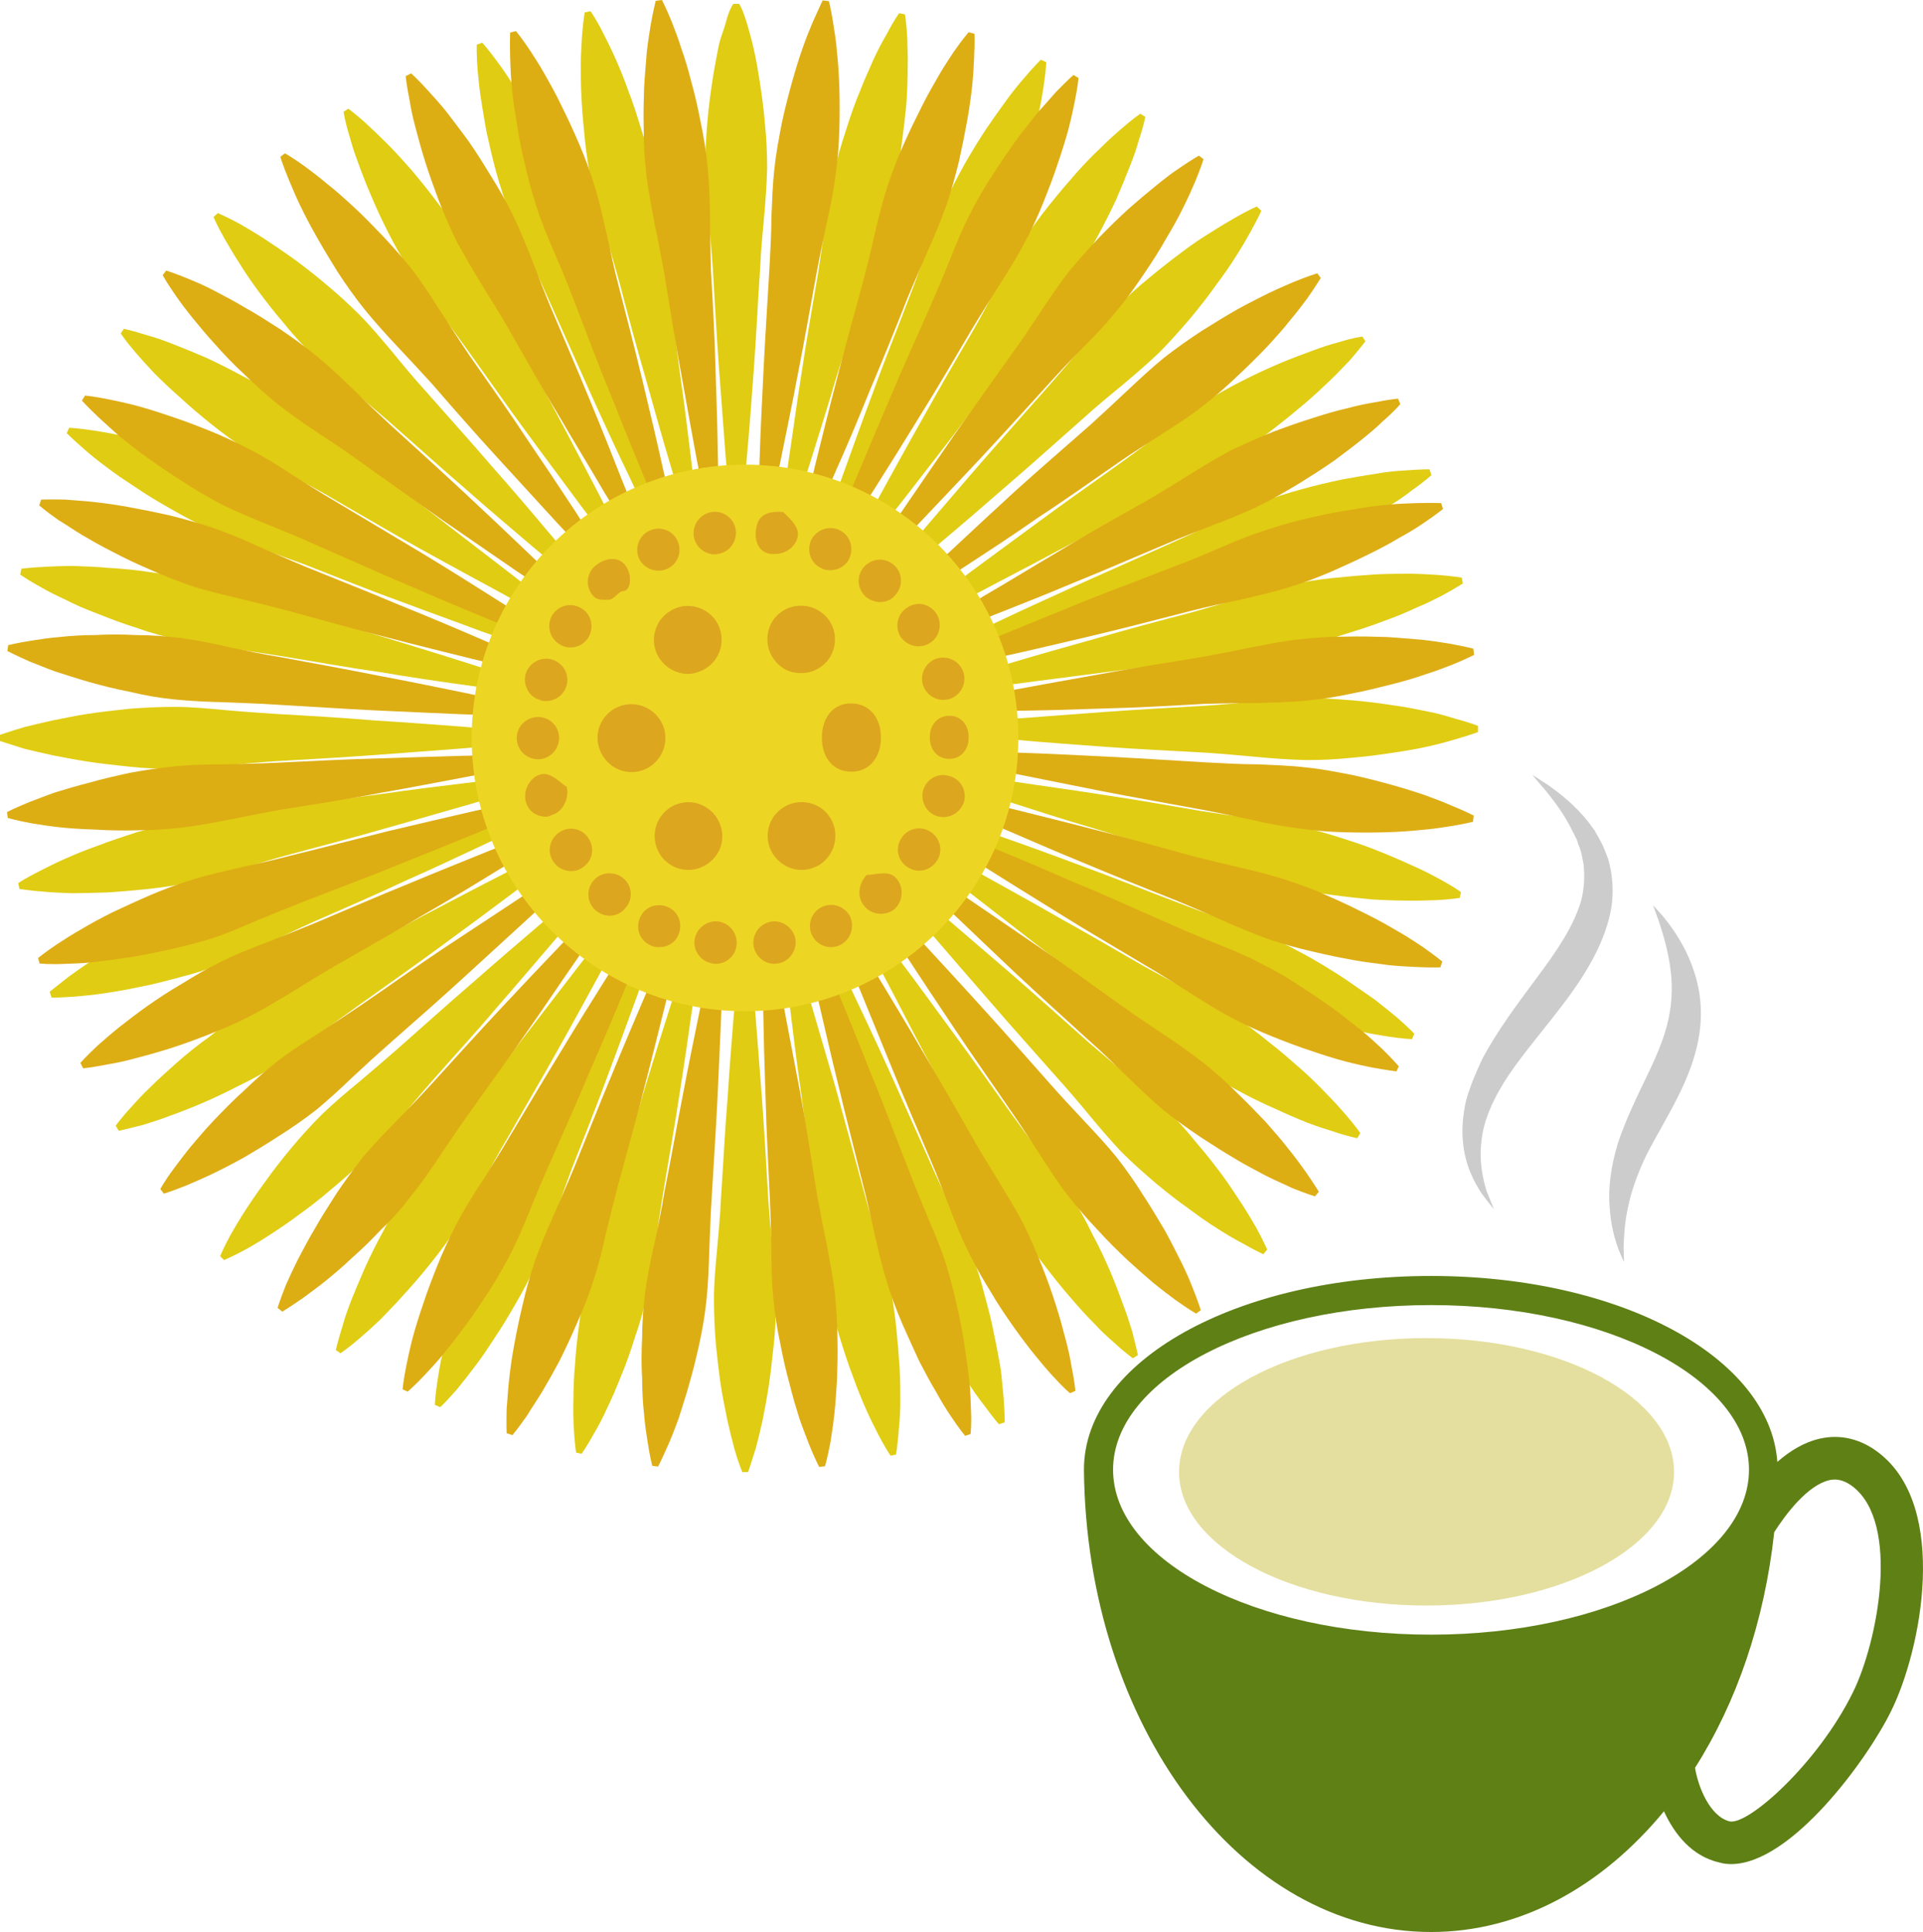 <?xml version="1.0" encoding="UTF-8" standalone="no"?>
<svg
   xmlns:dc="http://purl.org/dc/elements/1.1/"
   xmlns:cc="http://creativecommons.org/ns#"
   xmlns:rdf="http://www.w3.org/1999/02/22-rdf-syntax-ns#"
   xmlns:svg="http://www.w3.org/2000/svg"
   xmlns="http://www.w3.org/2000/svg"
   id="svg155"
   viewBox="0 0 4953.219 4977"
   style="clip-rule:evenodd;fill-rule:evenodd;image-rendering:optimizeQuality;shape-rendering:geometricPrecision;text-rendering:geometricPrecision"
   version="1.1"
   height="49.77mm"
   width="49.532mm"
   xml:space="preserve">
 <defs
   id="defs4">
  <style
   id="style2"
   type="text/css">
   <![CDATA[
    .fil0 {fill:#E4DF9E;fill-rule:nonzero}
    .fil1 {fill:#5E8015;fill-rule:nonzero}
    .fil2 {fill:#CCCCCC;fill-rule:nonzero}
    .fil6 {fill:#DDA61F;fill-rule:nonzero}
    .fil4 {fill:#DDAD14;fill-rule:nonzero}
    .fil3 {fill:#E0CC12;fill-rule:nonzero}
    .fil5 {fill:#EDD524;fill-rule:nonzero}
   ]]>
  </style>
 </defs>
 <g
   transform="translate(-7942,-12097)"
   id="Vrstva_x0020_1">
  <g
   id="_239337224">
   <g
   id="g11">
    <path
   style="fill:#e4df9e;fill-rule:nonzero"
   id="path7"
   d="m 12254,15889 c 0,190 -286,344 -638,344 -352,0 -637,-154 -637,-344 0,-191 285,-345 637,-345 352,0 638,154 638,345 z"
   class="fil0" />
    <path
   style="fill:#5e8015;fill-rule:nonzero"
   id="path9"
   d="m 12715,16456 c -89,182 -270,344 -318,333 -51,-13 -81,-89 -89,-138 107,-168 179,-377 204,-607 30,-47 86,-121 142,-134 13,-3 34,-4 61,17 122,95 64,399 0,529 z m -1087,-148 c -453,0 -819,-190 -819,-425 0,-234 366,-424 819,-424 452,0 819,190 819,424 0,235 -367,425 -819,425 z m 1154,-468 c -46,-36 -99,-49 -152,-37 -41,9 -78,32 -110,60 -19,-270 -404,-479 -892,-479 -501,0 -894,219 -894,499 6,659 404,1191 894,1191 231,0 441,-118 600,-311 27,59 72,116 143,132 10,3 20,4 30,4 155,0 352,-271 412,-394 78,-157 150,-525 -31,-665 z"
   class="fil1" />
   </g>
   <path
   style="fill:#cccccc;fill-rule:nonzero"
   id="path13"
   d="m 12200,14429 c 0,0 4,12 13,36 8,24 19,57 27,99 8,41 12,90 3,140 -8,52 -30,105 -58,163 -28,58 -57,118 -76,176 -18,59 -25,117 -21,163 3,47 13,82 22,107 9,23 15,35 15,35 0,0 0,-13 -1,-38 1,-25 2,-60 11,-101 8,-41 24,-87 48,-137 25,-49 58,-102 88,-164 30,-62 52,-131 52,-197 1,-65 -18,-121 -38,-162 -21,-43 -44,-72 -59,-91 -17,-19 -26,-29 -26,-29 z"
   class="fil2" />
   <path
   style="fill:#cccccc;fill-rule:nonzero"
   id="path15"
   d="m 11889,14093 c 0,0 11,14 33,39 20,25 49,61 73,111 3,6 6,12 9,18 2,7 4,14 7,20 5,14 7,28 10,43 3,30 2,60 -6,92 -18,64 -62,130 -114,199 -51,69 -103,138 -141,210 -17,36 -32,72 -42,108 -8,37 -11,72 -8,103 5,63 30,107 48,135 20,27 32,41 32,41 0,0 -7,-17 -19,-47 -9,-30 -20,-76 -13,-129 5,-53 31,-111 71,-171 41,-60 95,-122 149,-194 53,-72 101,-152 115,-239 6,-43 2,-86 -9,-123 -7,-18 -13,-35 -22,-50 -4,-8 -9,-15 -12,-22 -5,-6 -10,-13 -14,-19 -38,-49 -78,-78 -104,-97 -28,-18 -43,-28 -43,-28 z"
   class="fil2" />
  </g>
 </g>
 <g
   transform="translate(-7942,-12097)"
   id="Vrstva_x0020_1_0">
  <path
   style="fill:#e0cc12;fill-rule:nonzero"
   id="path20"
   d="m 9831,13494 c 0,0 -8,-91 -20,-222 -5,-66 -11,-144 -17,-226 -6,-82 -11,-170 -16,-258 -3,-44 -7,-88 -11,-131 -4,-44 -8,-86 -8,-127 -1,-41 2,-81 5,-118 3,-38 8,-74 13,-107 5,-33 11,-63 16,-89 6,-27 13,-40 18,-59 10,-39 20,-50 20,-50 h 15 c 0,0 8,11 20,50 5,19 11,37 17,64 6,26 11,54 16,87 5,32 10,67 13,105 4,37 6,76 6,117 -1,41 -4,83 -8,127 -4,43 -8,86 -10,130 -6,88 -10,175 -16,257 -6,82 -12,162 -18,228 -10,131 -19,222 -19,222 z"
   class="fil3" />
  <path
   style="fill:#e0cc12;fill-rule:nonzero"
   id="path22"
   d="m 9867,14502 c 0,0 9,79 21,210 5,66 11,138 17,220 6,83 11,168 16,256 3,44 7,86 11,130 4,42 8,85 8,125 1,42 -1,81 -5,118 -4,38 -8,74 -13,107 -5,33 -11,63 -16,89 -6,27 -12,51 -17,70 -12,39 -20,62 -20,62 h -15 c 0,0 -10,-23 -21,-62 -5,-19 -11,-43 -17,-69 -5,-27 -12,-57 -17,-90 -5,-33 -9,-69 -13,-107 -3,-37 -5,-77 -5,-118 0,-41 4,-83 8,-127 4,-43 8,-86 10,-131 6,-87 10,-175 17,-257 5,-82 11,-150 16,-216 11,-131 20,-210 20,-210 z"
   class="fil3" />
  <path
   style="fill:#e0cc12;fill-rule:nonzero"
   id="path24"
   d="m 9353,14004 c 0,0 -88,9 -220,21 -66,5 -143,11 -225,17 -82,6 -170,11 -257,16 -45,3 -88,7 -131,11 -44,4 -86,8 -127,8 -41,1 -81,-1 -118,-5 -38,-4 -74,-8 -107,-13 -32,-5 -63,-11 -89,-16 -27,-6 -54,-12 -74,-17 -37,-12 -63,-20 -63,-20 v -16 c 0,0 26,-9 63,-20 20,-5 45,-11 72,-17 26,-5 58,-12 91,-17 33,-5 68,-9 106,-13 37,-3 77,-5 119,-5 41,0 83,4 126,8 43,4 87,7 131,10 88,5 175,10 257,17 82,5 160,11 226,16 132,11 220,20 220,20 z"
   class="fil3" />
  <path
   style="fill:#e0cc12;fill-rule:nonzero"
   id="path26"
   d="m 10337,13968 c 0,0 93,-9 224,-20 66,-5 146,-11 227,-17 82,-6 172,-11 259,-16 44,-3 89,-7 131,-11 44,-4 87,-8 128,-9 40,0 80,3 118,6 38,3 74,8 107,13 32,4 63,11 89,16 27,5 49,12 69,18 38,10 60,19 60,19 v 16 c 0,0 -22,8 -60,19 -20,6 -42,12 -69,18 -26,6 -56,11 -89,16 -33,5 -69,10 -107,13 -37,4 -77,6 -118,6 -41,-1 -83,-4 -126,-8 -44,-4 -87,-8 -131,-11 -88,-5 -176,-9 -258,-15 -82,-6 -164,-12 -230,-18 -131,-10 -224,-19 -224,-19 z"
   class="fil3" />
  <path
   style="fill:#e0cc12;fill-rule:nonzero"
   id="path28"
   d="m 9484,13647 c 0,0 -68,-56 -169,-141 -50,-43 -109,-92 -171,-147 -62,-53 -127,-112 -193,-170 -33,-29 -67,-57 -100,-85 -34,-28 -66,-55 -96,-83 -28,-30 -56,-59 -79,-88 -25,-29 -47,-57 -67,-84 -20,-27 -37,-52 -51,-75 -15,-23 -27,-44 -37,-61 -20,-35 -29,-57 -29,-57 l 11,-10 c 0,0 22,9 57,28 17,10 38,22 61,37 23,15 48,32 75,51 27,20 56,42 84,66 29,24 59,51 88,80 29,29 56,62 84,95 27,33 55,67 85,100 58,66 117,131 170,193 55,62 105,121 147,171 86,100 141,169 141,169 z"
   class="fil3" />
  <path
   style="fill:#e0cc12;fill-rule:nonzero"
   id="path30"
   d="m 10214,14326 c 0,0 69,55 170,140 50,43 108,93 171,147 62,54 127,112 193,171 33,28 67,57 100,85 34,27 66,55 95,83 30,29 56,58 80,88 25,29 47,57 67,84 19,26 36,52 51,75 15,23 27,44 37,61 19,35 28,56 28,56 l -10,12 c 0,0 -22,-10 -57,-30 -17,-9 -38,-21 -61,-36 -23,-14 -48,-32 -75,-52 -27,-19 -55,-41 -84,-65 -29,-25 -59,-51 -88,-80 -28,-30 -56,-62 -83,-95 -28,-34 -57,-68 -86,-100 -58,-66 -117,-131 -170,-193 -55,-63 -105,-121 -148,-171 -85,-101 -140,-169 -140,-169 z"
   class="fil3" />
  <path
   style="fill:#e0cc12;fill-rule:nonzero"
   id="path32"
   d="m 9510,14351 c 0,0 -56,69 -141,170 -43,50 -92,108 -147,171 -52,62 -112,127 -170,193 -29,33 -57,67 -85,100 -28,34 -55,66 -83,95 -29,30 -59,56 -88,80 -29,25 -57,47 -84,66 -26,20 -52,37 -75,52 -23,15 -43,27 -61,37 -35,19 -57,28 -57,28 l -10,-10 c 0,0 9,-22 28,-57 10,-17 22,-38 37,-61 15,-23 32,-48 52,-75 19,-27 41,-55 65,-84 24,-29 51,-59 80,-88 29,-28 62,-56 96,-84 32,-27 66,-56 99,-85 66,-58 131,-117 194,-171 61,-54 120,-104 170,-147 100,-85 169,-140 169,-140 z"
   class="fil3" />
  <path
   style="fill:#e0cc12;fill-rule:nonzero"
   id="path34"
   d="m 10189,13621 c 0,0 55,-68 140,-169 43,-50 93,-109 147,-171 54,-62 112,-127 171,-194 28,-32 57,-66 85,-99 27,-34 55,-67 83,-96 29,-29 58,-56 88,-80 29,-24 57,-46 84,-66 26,-20 52,-37 75,-51 23,-15 44,-27 61,-37 35,-20 56,-29 56,-29 l 12,11 c 0,0 -10,22 -29,56 -10,18 -22,39 -37,62 -14,23 -32,48 -52,75 -19,27 -41,55 -65,84 -25,29 -51,59 -80,88 -30,29 -62,56 -95,84 -33,27 -67,55 -100,85 -66,58 -131,117 -193,170 -63,55 -121,105 -171,147 -100,86 -169,141 -169,141 z"
   class="fil3" />
  <path
   style="fill:#e0cc12;fill-rule:nonzero"
   id="path36"
   d="m 9659,13525 c 0,0 -39,-78 -95,-198 -29,-60 -61,-129 -95,-204 -34,-75 -69,-155 -105,-235 -18,-41 -36,-80 -55,-120 -19,-38 -37,-77 -52,-115 -15,-39 -27,-77 -37,-113 -10,-37 -18,-72 -25,-104 -6,-33 -11,-63 -15,-90 -4,-27 -6,-51 -8,-71 -3,-39 -2,-63 -2,-63 l 14,-5 c 0,0 16,17 39,49 12,16 26,36 40,59 15,23 31,49 47,78 17,30 33,61 50,95 16,34 32,70 46,109 14,39 25,80 37,121 11,43 22,85 35,127 26,84 52,167 75,246 24,80 45,153 63,217 35,127 57,212 57,212 z"
   class="fil3" />
  <path
   style="fill:#e0cc12;fill-rule:nonzero"
   id="path38"
   d="m 10040,14447 c 0,0 39,79 95,199 28,59 61,129 95,204 34,75 69,155 105,235 17,40 37,80 55,119 19,39 37,78 52,116 15,38 27,76 36,113 10,36 19,71 25,104 7,32 12,62 17,89 3,27 5,52 7,71 3,40 3,64 3,64 l -15,5 c 0,0 -15,-17 -39,-50 -12,-15 -26,-35 -41,-58 -14,-23 -31,-50 -46,-78 -17,-29 -33,-62 -50,-95 -16,-34 -32,-71 -46,-110 -14,-38 -26,-79 -36,-121 -12,-41 -24,-84 -37,-126 -25,-84 -51,-168 -74,-247 -24,-79 -45,-153 -62,-216 -36,-127 -58,-212 -58,-212 z"
   class="fil3" />
  <path
   style="fill:#e0cc12;fill-rule:nonzero"
   id="path40"
   d="m 9388,14177 c 0,0 -78,39 -198,95 -60,28 -129,61 -204,94 -74,35 -155,70 -235,105 -41,18 -80,38 -120,56 -38,19 -77,37 -115,52 -38,15 -77,27 -113,36 -37,10 -72,19 -104,25 -33,7 -63,12 -90,16 -26,4 -51,6 -71,8 -39,3 -63,3 -63,3 l -5,-15 c 0,0 18,-15 49,-39 17,-12 36,-26 59,-41 23,-14 49,-31 78,-46 30,-17 61,-33 95,-50 34,-16 70,-32 109,-46 39,-14 80,-26 121,-36 43,-12 85,-24 127,-37 84,-26 167,-51 246,-74 80,-24 153,-45 217,-62 127,-36 212,-58 212,-58 z"
   class="fil3" />
  <path
   style="fill:#e0cc12;fill-rule:nonzero"
   id="path42"
   d="m 10310,13796 c 0,0 79,-39 199,-96 59,-28 129,-60 204,-94 75,-34 155,-69 235,-105 40,-18 80,-36 119,-56 39,-18 78,-36 116,-51 38,-15 76,-27 113,-37 36,-10 71,-18 104,-25 32,-6 63,-11 89,-15 27,-5 52,-7 72,-8 39,-3 63,-3 63,-3 l 5,15 c 0,0 -17,16 -50,39 -15,12 -35,26 -58,40 -23,15 -50,31 -78,47 -29,17 -61,33 -95,50 -34,16 -71,32 -110,46 -38,14 -79,25 -121,37 -41,11 -84,22 -126,35 -84,26 -168,52 -247,75 -79,23 -153,45 -216,63 -127,35 -212,57 -212,57 z"
   class="fil3" />
  <path
   style="fill:#e0cc12;fill-rule:nonzero"
   id="path44"
   d="m 9389,13795 c 0,0 -84,-28 -208,-72 -61,-23 -134,-49 -211,-78 -78,-28 -159,-61 -241,-93 -41,-15 -83,-30 -123,-45 -41,-13 -81,-28 -119,-45 -37,-16 -72,-35 -105,-54 -33,-19 -64,-37 -91,-56 -28,-18 -53,-35 -75,-52 -22,-16 -40,-31 -55,-44 -30,-26 -47,-43 -47,-43 l 6,-14 c 0,0 24,1 63,7 20,3 44,7 70,13 27,5 57,13 89,22 31,9 66,20 102,33 35,12 72,26 110,44 37,17 74,38 111,59 38,22 77,44 115,65 77,40 155,81 227,121 73,39 140,77 198,109 114,65 190,109 190,109 z"
   class="fil3" />
  <path
   style="fill:#e0cc12;fill-rule:nonzero"
   id="path46"
   d="m 10310,14178 c 0,0 84,28 207,73 63,22 135,48 212,77 77,28 159,61 241,92 41,16 82,31 123,45 41,14 81,29 118,45 38,17 73,36 106,54 33,19 64,38 91,56 28,19 53,37 75,52 22,17 40,32 56,45 30,26 46,43 46,43 l -6,14 c 0,0 -24,-1 -63,-7 -20,-3 -44,-7 -70,-13 -27,-6 -57,-13 -89,-22 -32,-9 -66,-20 -101,-33 -36,-12 -73,-27 -110,-44 -38,-18 -75,-38 -113,-60 -37,-21 -75,-43 -114,-64 -77,-41 -155,-82 -227,-122 -72,-38 -140,-76 -197,-108 -116,-65 -191,-110 -191,-110 z"
   class="fil3" />
  <path
   style="fill:#e0cc12;fill-rule:nonzero"
   id="path48"
   d="m 9658,14447 c 0,0 -28,84 -72,207 -23,63 -49,135 -78,212 -28,77 -61,159 -93,241 -15,41 -30,82 -44,123 -14,41 -29,81 -46,118 -16,38 -35,73 -54,106 -19,33 -37,63 -56,91 -18,28 -35,53 -52,75 -16,21 -31,40 -44,56 -26,30 -43,46 -43,46 l -14,-6 c 0,0 1,-24 7,-63 3,-20 7,-44 13,-70 5,-27 13,-57 22,-89 9,-32 20,-66 33,-101 12,-36 26,-73 44,-110 17,-38 38,-75 60,-113 21,-37 43,-75 64,-114 41,-78 81,-155 121,-227 39,-72 77,-140 109,-197 65,-116 109,-191 109,-191 z"
   class="fil3" />
  <path
   style="fill:#e0cc12;fill-rule:nonzero"
   id="path50"
   d="m 10041,13526 c 0,0 28,-84 73,-208 22,-61 48,-134 77,-211 28,-78 61,-159 92,-241 16,-41 31,-83 45,-123 14,-41 29,-81 46,-119 16,-37 35,-72 53,-105 19,-33 38,-64 56,-91 19,-28 37,-53 53,-75 16,-22 31,-40 44,-55 26,-31 43,-47 43,-47 l 14,6 c 0,0 -1,24 -7,63 -3,20 -7,44 -13,70 -6,27 -13,57 -22,88 -9,32 -20,67 -33,103 -12,35 -27,72 -44,110 -17,37 -38,74 -60,111 -21,38 -43,76 -64,115 -41,77 -81,155 -121,227 -39,73 -77,140 -109,197 -65,115 -110,191 -110,191 z"
   class="fil3" />
  <path
   style="fill:#e0cc12;fill-rule:nonzero"
   id="path52"
   d="m 9732,13502 c 0,0 -27,-84 -64,-210 -19,-64 -40,-138 -62,-217 -23,-79 -46,-164 -68,-249 -12,-43 -24,-85 -37,-125 -13,-42 -25,-83 -33,-123 -9,-40 -15,-80 -19,-117 -4,-38 -7,-73 -9,-107 -2,-33 -2,-64 -2,-91 0,-27 2,-51 3,-71 3,-40 7,-63 7,-63 l 15,-3 c 0,0 14,19 32,55 9,18 20,39 31,64 11,25 23,53 34,85 12,30 23,65 34,101 12,36 22,74 29,114 8,41 13,83 18,126 5,43 10,87 17,130 12,88 25,174 35,255 12,83 21,158 29,224 16,131 24,219 24,219 z"
   class="fil3" />
  <path
   style="fill:#e0cc12;fill-rule:nonzero"
   id="path54"
   d="m 9967,14471 c 0,0 27,84 64,211 18,62 40,137 63,216 22,79 45,164 68,249 11,42 23,84 36,126 13,41 24,82 34,122 8,40 14,79 18,117 4,38 7,74 9,106 2,33 2,64 2,92 0,27 -2,51 -4,71 -3,40 -7,63 -7,63 l -14,3 c 0,0 -14,-20 -32,-55 -9,-18 -20,-39 -31,-64 -11,-25 -23,-54 -34,-85 -12,-31 -23,-65 -34,-101 -11,-36 -21,-74 -29,-115 -8,-40 -14,-82 -18,-126 -5,-43 -10,-86 -17,-130 -12,-86 -25,-174 -35,-255 -12,-82 -21,-158 -29,-223 -16,-132 -25,-219 -25,-219 z"
   class="fil3" />
  <path
   style="fill:#e0cc12;fill-rule:nonzero"
   id="path56"
   d="m 9365,14104 c 0,0 -84,27 -210,64 -64,18 -138,40 -217,62 -79,23 -164,45 -249,68 -42,11 -84,24 -125,37 -42,12 -83,24 -123,33 -40,9 -80,15 -117,19 -38,4 -73,7 -106,9 -34,1 -65,2 -92,2 -27,-1 -51,-2 -71,-4 -40,-3 -63,-7 -63,-7 l -3,-15 c 0,0 19,-13 55,-31 18,-9 39,-20 64,-31 25,-11 53,-23 85,-34 30,-12 65,-23 101,-35 36,-10 74,-20 114,-28 41,-9 83,-14 126,-18 44,-5 87,-10 130,-17 88,-12 174,-25 256,-35 82,-12 158,-21 223,-29 131,-16 219,-25 219,-25 z"
   class="fil3" />
  <path
   style="fill:#e0cc12;fill-rule:nonzero"
   id="path58"
   d="m 10334,13868 c 0,0 84,-26 211,-63 63,-19 137,-40 216,-62 79,-23 164,-46 249,-68 42,-12 84,-24 126,-37 41,-13 82,-25 122,-33 40,-9 79,-15 117,-19 38,-4 74,-7 106,-9 34,-2 64,-2 92,-2 27,0 51,2 71,3 40,3 63,7 63,7 l 3,15 c 0,0 -20,13 -55,32 -18,9 -39,20 -64,30 -25,12 -54,24 -85,35 -31,12 -65,23 -101,34 -36,12 -74,22 -115,29 -40,8 -82,13 -126,18 -43,5 -86,10 -130,16 -86,13 -174,26 -255,36 -82,11 -158,20 -223,29 -131,16 -219,24 -219,24 z"
   class="fil3" />
  <path
   style="fill:#e0cc12;fill-rule:nonzero"
   id="path60"
   d="m 9423,13727 c 0,0 -78,-40 -193,-104 -58,-31 -125,-68 -198,-108 -72,-40 -148,-85 -223,-128 -38,-23 -77,-43 -115,-64 -38,-20 -76,-41 -110,-63 -35,-22 -67,-46 -96,-69 -30,-24 -57,-47 -82,-70 -25,-22 -47,-43 -66,-62 -19,-20 -35,-38 -48,-53 -26,-30 -39,-50 -39,-50 l 8,-12 c 0,0 23,5 61,17 19,5 42,13 67,23 26,10 55,22 85,35 30,14 62,30 95,48 34,17 68,37 102,60 34,24 68,50 101,77 34,27 69,54 104,80 70,53 141,105 206,156 65,50 126,97 178,137 104,81 172,137 172,137 z"
   class="fil3" />
  <path
   style="fill:#e0cc12;fill-rule:nonzero"
   id="path62"
   d="m 10275,14246 c 0,0 79,40 195,103 57,32 125,69 196,110 72,40 148,84 224,128 38,21 77,42 116,62 37,21 75,41 110,63 34,22 66,46 95,70 30,23 57,47 82,69 25,22 47,44 66,64 19,19 35,37 48,52 26,30 39,49 39,49 l -8,13 c 0,0 -23,-4 -61,-17 -19,-6 -42,-13 -68,-23 -25,-10 -53,-22 -83,-36 -30,-13 -63,-29 -96,-47 -34,-18 -68,-38 -102,-61 -34,-23 -68,-49 -101,-76 -34,-27 -69,-55 -104,-80 -70,-53 -141,-105 -206,-155 -65,-50 -126,-98 -178,-138 -104,-82 -172,-138 -172,-138 z"
   class="fil3" />
  <path
   style="fill:#e0cc12;fill-rule:nonzero"
   id="path64"
   d="m 9590,14412 c 0,0 -40,79 -104,195 -31,57 -68,125 -108,196 -40,72 -85,148 -128,224 -23,38 -43,77 -64,115 -20,38 -41,76 -63,111 -22,34 -46,66 -69,95 -24,30 -47,57 -70,82 -22,25 -43,46 -62,66 -20,19 -38,35 -53,48 -30,26 -50,39 -50,39 l -12,-8 c 0,0 5,-23 17,-61 5,-19 13,-42 23,-68 10,-25 22,-53 35,-83 14,-31 30,-63 48,-96 17,-34 38,-68 61,-102 23,-34 49,-68 76,-101 27,-34 54,-69 80,-104 53,-70 105,-141 156,-206 50,-65 97,-126 137,-178 82,-104 138,-172 138,-172 z"
   class="fil3" />
  <path
   style="fill:#e0cc12;fill-rule:nonzero"
   id="path66"
   d="m 10109,13560 c 0,0 40,-78 103,-193 32,-58 69,-126 110,-198 40,-72 84,-148 128,-223 22,-38 42,-77 62,-115 21,-39 41,-76 63,-110 23,-35 47,-67 70,-96 24,-30 47,-57 69,-82 22,-25 44,-47 64,-66 19,-19 37,-35 52,-48 30,-26 49,-39 49,-39 l 13,8 c 0,0 -4,23 -17,61 -5,19 -13,42 -23,67 -10,26 -22,55 -35,85 -14,30 -30,62 -48,95 -18,33 -38,67 -61,102 -23,34 -49,68 -76,101 -27,34 -55,69 -80,104 -53,70 -105,141 -155,206 -50,65 -98,126 -138,178 -82,103 -138,172 -138,172 z"
   class="fil3" />
  <path
   style="fill:#e0cc12;fill-rule:nonzero"
   id="path68"
   d="m 9571,13573 c 0,0 -55,-69 -134,-175 -39,-53 -85,-114 -134,-181 -49,-66 -99,-138 -150,-209 -26,-36 -52,-72 -78,-106 -27,-34 -52,-69 -74,-103 -22,-34 -42,-69 -59,-103 -17,-33 -32,-66 -45,-97 -13,-30 -24,-59 -33,-84 -10,-26 -17,-50 -22,-68 -12,-39 -15,-62 -15,-62 l 12,-8 c 0,0 20,14 49,41 14,13 32,30 51,49 20,20 40,42 62,67 21,25 44,53 67,84 23,29 46,62 67,97 22,35 42,73 61,111 19,39 39,78 61,117 41,77 84,153 122,226 39,73 74,141 105,200 60,117 99,196 99,196 z"
   class="fil3" />
  <path
   style="fill:#e0cc12;fill-rule:nonzero"
   id="path70"
   d="m 10129,14399 c 0,0 54,70 133,175 40,53 85,115 134,182 49,66 99,138 150,209 26,36 52,71 78,105 26,35 52,69 74,103 22,35 42,70 58,104 18,33 33,66 46,96 13,31 24,60 33,85 10,26 17,49 23,68 10,38 15,62 15,62 l -13,8 c 0,0 -20,-14 -49,-41 -15,-13 -33,-29 -51,-49 -20,-20 -40,-42 -62,-68 -22,-25 -44,-53 -67,-83 -24,-30 -46,-62 -68,-97 -21,-35 -41,-73 -60,-112 -19,-39 -39,-77 -61,-116 -42,-77 -84,-153 -123,-227 -38,-72 -73,-141 -104,-199 -61,-118 -99,-196 -99,-196 z"
   class="fil3" />
  <path
   style="fill:#e0cc12;fill-rule:nonzero"
   id="path72"
   d="m 9436,14266 c 0,0 -69,54 -175,133 -53,40 -114,85 -181,134 -66,49 -138,99 -209,150 -36,26 -72,51 -106,78 -34,26 -68,52 -103,74 -34,22 -69,42 -103,58 -33,17 -66,33 -97,46 -30,13 -59,24 -84,33 -26,10 -49,17 -68,23 -39,10 -62,15 -62,15 l -8,-13 c 0,0 14,-20 41,-49 13,-15 30,-33 49,-51 20,-20 42,-40 67,-62 25,-22 53,-45 84,-67 30,-24 62,-46 97,-68 35,-21 73,-41 111,-60 39,-19 78,-40 117,-61 77,-42 153,-84 226,-123 73,-38 141,-74 200,-104 117,-61 196,-99 196,-99 z"
   class="fil3" />
  <path
   style="fill:#e0cc12;fill-rule:nonzero"
   id="path74"
   d="m 10263,13707 c 0,0 69,-54 174,-133 53,-39 115,-85 182,-134 66,-49 138,-99 209,-150 36,-26 71,-52 105,-78 35,-27 69,-52 104,-74 34,-22 69,-42 103,-59 33,-17 66,-32 96,-45 31,-13 60,-24 85,-33 26,-10 49,-17 68,-22 38,-12 62,-15 62,-15 l 8,12 c 0,0 -14,19 -40,49 -14,14 -30,32 -50,51 -20,19 -42,40 -68,62 -25,21 -53,44 -83,67 -30,23 -62,46 -97,67 -35,22 -73,42 -111,61 -40,19 -78,39 -117,60 -77,42 -153,85 -227,123 -72,39 -141,74 -199,105 -117,60 -196,99 -196,99 z"
   class="fil3" />
  <path
   style="fill:#e0cc12;fill-rule:nonzero"
   id="path76"
   d="m 9360,13892 c 0,0 -88,-11 -218,-30 -65,-9 -142,-20 -223,-34 -81,-11 -167,-27 -254,-41 -44,-7 -87,-14 -130,-19 -43,-6 -85,-12 -125,-21 -40,-9 -79,-19 -114,-32 -36,-11 -70,-24 -100,-36 -32,-12 -60,-24 -85,-37 -24,-11 -46,-22 -63,-32 -35,-19 -54,-33 -54,-33 l 3,-15 c 0,0 23,-3 63,-5 20,-1 44,-2 71,-2 28,1 59,2 92,5 33,2 68,5 106,11 37,5 77,11 117,21 40,10 80,23 121,36 41,14 83,27 125,39 85,25 169,50 247,74 79,24 153,47 216,67 125,40 208,69 208,69 z"
   class="fil3" />
  <path
   style="fill:#e0cc12;fill-rule:nonzero"
   id="path78"
   d="m 10339,14081 c 0,0 88,11 218,30 65,10 141,20 223,33 81,12 168,27 254,42 44,7 87,13 130,19 43,6 85,12 125,21 40,9 78,20 115,32 35,11 69,23 100,36 30,12 59,25 83,36 25,11 47,23 64,32 35,19 54,33 54,33 l -3,15 c 0,0 -23,4 -63,6 -20,0 -45,2 -72,1 -27,0 -58,-1 -91,-3 -33,-3 -69,-7 -106,-12 -37,-5 -76,-12 -117,-21 -40,-10 -80,-22 -121,-37 -41,-13 -83,-27 -125,-39 -84,-25 -169,-49 -247,-74 -79,-23 -153,-47 -215,-67 -126,-40 -209,-68 -209,-68 z"
   class="fil3" />
  <path
   style="fill:#e0cc12;fill-rule:nonzero"
   id="path80"
   d="m 9755,14476 c 0,0 -11,88 -30,218 -9,65 -20,141 -33,223 -12,81 -28,168 -42,254 -7,43 -14,87 -19,130 -6,43 -12,85 -21,125 -9,40 -19,78 -32,114 -11,36 -23,70 -36,101 -12,30 -24,59 -36,83 -11,25 -23,47 -33,64 -19,35 -33,54 -33,54 l -14,-3 c 0,0 -4,-23 -6,-63 -1,-20 -2,-45 -1,-72 0,-27 1,-58 4,-91 2,-33 6,-69 11,-106 5,-37 11,-77 21,-117 10,-40 23,-80 36,-121 14,-41 27,-83 39,-125 25,-84 50,-169 74,-247 24,-79 47,-153 67,-215 40,-126 69,-209 69,-209 z"
   class="fil3" />
  <path
   style="fill:#e0cc12;fill-rule:nonzero"
   id="path82"
   d="m 9944,13497 c 0,0 11,-88 30,-218 10,-65 20,-142 33,-223 12,-81 27,-167 42,-254 7,-44 13,-87 19,-130 6,-43 12,-85 21,-125 9,-40 20,-79 32,-114 11,-36 23,-70 36,-101 12,-31 25,-59 36,-84 11,-24 23,-46 33,-63 18,-35 32,-54 32,-54 l 15,3 c 0,0 4,23 6,63 0,20 2,44 1,71 0,28 -1,58 -3,92 -3,33 -7,68 -12,105 -5,38 -12,78 -21,118 -10,40 -22,80 -37,121 -13,41 -26,83 -39,125 -24,85 -49,169 -74,247 -23,79 -47,153 -66,215 -40,126 -69,209 -69,209 z"
   class="fil3" />
  <path
   style="fill:#ddad14;fill-rule:nonzero"
   id="path84"
   d="m 9779,13492 c 0,0 -18,-85 -43,-215 -12,-65 -26,-141 -40,-221 -15,-82 -29,-168 -43,-255 -8,-43 -16,-86 -25,-128 -8,-43 -16,-85 -21,-125 -5,-41 -7,-81 -7,-119 -1,-38 0,-74 1,-106 2,-34 5,-65 7,-92 3,-27 7,-51 10,-70 7,-39 13,-62 13,-62 l 16,-2 c 0,0 11,21 26,58 7,18 16,41 24,67 9,25 18,55 26,87 9,32 17,67 24,104 8,37 14,77 18,117 4,41 5,84 6,127 0,44 1,88 2,131 5,88 10,176 12,258 3,83 5,159 6,225 3,132 4,220 4,220 z"
   class="fil4" />
  <path
   style="fill:#ddad14;fill-rule:nonzero"
   id="path86"
   d="m 9919,14480 c 0,0 19,86 43,216 12,65 27,140 42,221 15,81 28,168 42,255 8,43 16,86 25,128 8,43 16,85 21,125 4,41 7,81 7,119 1,37 0,74 -1,107 -2,32 -4,63 -7,90 -3,28 -7,52 -10,71 -7,39 -14,62 -14,62 l -15,2 c 0,0 -11,-21 -26,-58 -7,-19 -16,-41 -25,-67 -8,-26 -17,-55 -25,-88 -9,-32 -17,-67 -24,-104 -8,-36 -14,-76 -18,-117 -4,-41 -5,-83 -5,-127 -1,-43 -2,-87 -4,-130 -4,-88 -9,-176 -11,-258 -3,-83 -5,-160 -6,-225 -4,-132 -4,-221 -4,-221 z"
   class="fil4" />
  <path
   style="fill:#ddad14;fill-rule:nonzero"
   id="path88"
   d="m 9355,14056 c 0,0 -85,19 -215,43 -65,12 -140,27 -221,41 -82,16 -168,29 -255,43 -43,8 -86,16 -128,25 -43,8 -85,16 -125,21 -41,4 -81,7 -119,7 -38,1 -74,0 -106,-2 -34,-1 -65,-3 -92,-6 -27,-3 -51,-7 -70,-10 -39,-7 -62,-14 -62,-14 l -2,-15 c 0,0 21,-11 58,-26 19,-7 41,-16 67,-25 26,-8 56,-17 88,-25 31,-9 66,-17 103,-25 37,-7 77,-13 117,-17 41,-4 84,-5 128,-5 43,-1 87,-2 130,-4 88,-4 176,-9 258,-11 83,-3 159,-5 225,-7 132,-3 220,-3 220,-3 z"
   class="fil4" />
  <path
   style="fill:#ddad14;fill-rule:nonzero"
   id="path90"
   d="m 10343,13916 c 0,0 87,-18 216,-43 65,-12 141,-26 221,-40 81,-15 168,-29 255,-43 43,-8 86,-16 128,-25 43,-8 85,-17 126,-21 40,-5 80,-7 118,-7 37,-1 74,0 107,1 33,2 63,5 90,7 28,3 52,7 71,10 39,7 62,13 62,13 l 2,16 c 0,0 -21,11 -58,26 -19,7 -41,16 -67,24 -26,9 -55,18 -88,26 -32,8 -67,17 -104,24 -36,8 -76,14 -117,18 -41,4 -83,5 -127,6 -42,0 -87,1 -130,2 -88,5 -176,10 -258,12 -83,3 -160,5 -225,6 -132,3 -220,4 -220,4 z"
   class="fil4" />
  <path
   style="fill:#ddad14;fill-rule:nonzero"
   id="path92"
   d="m 9451,13687 c 0,0 -74,-48 -183,-122 -55,-38 -118,-81 -186,-128 -67,-47 -138,-98 -210,-149 -35,-26 -72,-50 -108,-74 -36,-24 -71,-48 -104,-74 -32,-25 -61,-52 -89,-79 -27,-25 -52,-51 -74,-76 -22,-24 -42,-48 -59,-69 -17,-21 -32,-41 -43,-57 -23,-33 -34,-53 -34,-53 l 9,-12 c 0,0 23,7 59,22 19,8 41,17 65,30 25,13 52,27 80,44 29,16 60,36 91,56 31,21 64,45 95,70 32,27 63,56 94,86 30,31 63,61 95,91 65,59 130,118 190,174 60,56 116,109 164,155 95,90 157,153 157,153 z"
   class="fil4" />
  <path
   style="fill:#ddad14;fill-rule:nonzero"
   id="path94"
   d="m 10248,14286 c 0,0 74,48 183,123 54,37 118,80 186,127 68,46 138,98 210,149 36,26 72,50 108,74 36,24 71,48 103,73 33,26 63,53 89,79 27,26 52,52 75,76 22,25 42,48 59,70 17,21 31,40 43,57 23,33 35,53 35,53 l -10,12 c 0,0 -23,-7 -60,-22 -18,-9 -40,-18 -64,-30 -24,-13 -52,-27 -80,-44 -29,-17 -59,-36 -91,-57 -31,-21 -64,-44 -96,-70 -31,-26 -62,-56 -93,-86 -31,-30 -62,-61 -95,-90 -65,-59 -130,-118 -190,-174 -60,-57 -116,-110 -163,-155 -96,-91 -158,-153 -158,-153 z"
   class="fil4" />
  <path
   style="fill:#ddad14;fill-rule:nonzero"
   id="path96"
   d="m 9550,14385 c 0,0 -48,74 -122,183 -38,54 -80,118 -128,186 -47,68 -98,138 -149,210 -26,36 -50,72 -74,108 -24,36 -48,71 -74,103 -25,33 -51,63 -79,89 -25,27 -51,52 -76,74 -24,23 -48,43 -69,60 -21,17 -41,31 -57,43 -33,23 -53,35 -53,35 l -12,-10 c 0,0 7,-23 22,-60 8,-18 18,-40 30,-64 13,-24 27,-52 44,-80 16,-29 36,-59 56,-91 21,-31 45,-64 70,-96 27,-31 56,-62 87,-93 30,-31 60,-62 90,-95 59,-65 118,-130 174,-190 56,-60 109,-116 155,-164 90,-95 153,-157 153,-157 z"
   class="fil4" />
  <path
   style="fill:#ddad14;fill-rule:nonzero"
   id="path98"
   d="m 10149,13587 c 0,0 48,-73 123,-183 37,-54 80,-117 127,-185 47,-67 98,-138 149,-210 26,-35 50,-72 74,-108 24,-36 48,-72 73,-104 26,-32 53,-61 79,-89 26,-27 52,-52 76,-74 25,-22 49,-42 70,-59 21,-17 40,-32 57,-43 33,-23 53,-34 53,-34 l 12,9 c 0,0 -7,23 -22,59 -8,19 -18,41 -30,65 -12,25 -27,52 -44,80 -16,29 -36,60 -57,91 -21,31 -44,64 -70,95 -26,32 -55,63 -86,94 -30,30 -61,63 -90,95 -59,65 -118,130 -174,190 -56,60 -110,116 -155,164 -91,95 -153,157 -153,157 z"
   class="fil4" />
  <path
   style="fill:#ddad14;fill-rule:nonzero"
   id="path100"
   d="m 9612,13548 c 0,0 -47,-74 -116,-187 -33,-57 -73,-122 -115,-194 -43,-71 -86,-147 -129,-223 -22,-38 -45,-75 -68,-112 -23,-37 -44,-74 -64,-110 -18,-36 -34,-73 -48,-109 -13,-35 -25,-68 -35,-100 -10,-32 -18,-61 -25,-88 -7,-26 -12,-50 -15,-70 -8,-38 -10,-62 -10,-62 l 14,-7 c 0,0 18,16 44,45 14,15 30,33 47,54 17,22 35,46 55,73 19,27 38,57 58,90 20,32 40,66 58,103 18,37 34,77 50,117 15,40 31,81 48,122 34,81 69,161 100,237 32,77 60,148 84,209 50,123 81,205 81,205 z"
   class="fil4" />
  <path
   style="fill:#ddad14;fill-rule:nonzero"
   id="path102"
   d="m 10087,14425 c 0,0 47,74 116,187 34,57 74,122 115,193 42,71 86,147 129,223 22,39 45,76 68,113 22,37 45,73 63,109 19,38 34,74 48,109 14,35 26,69 36,101 10,31 18,61 25,88 7,26 12,50 15,69 8,39 10,63 10,63 l -14,6 c 0,0 -18,-15 -45,-45 -13,-14 -29,-33 -46,-54 -17,-21 -36,-46 -55,-73 -19,-27 -39,-56 -58,-89 -20,-32 -40,-67 -58,-104 -18,-36 -34,-76 -49,-116 -16,-41 -32,-82 -49,-122 -34,-81 -69,-161 -100,-238 -31,-76 -60,-147 -85,-208 -49,-123 -79,-206 -79,-206 z"
   class="fil4" />
  <path
   style="fill:#ddad14;fill-rule:nonzero"
   id="path104"
   d="m 9411,14224 c 0,0 -74,47 -187,115 -57,35 -122,75 -194,116 -70,42 -146,85 -223,129 -38,22 -75,45 -112,68 -37,22 -74,45 -110,63 -36,19 -73,34 -108,48 -36,14 -69,26 -101,36 -32,10 -61,18 -88,25 -26,7 -50,12 -69,15 -39,8 -63,10 -63,10 l -7,-14 c 0,0 16,-18 45,-45 15,-13 33,-29 54,-46 22,-17 46,-36 73,-55 27,-19 57,-39 90,-58 32,-20 66,-40 103,-58 37,-18 77,-34 117,-49 40,-16 81,-32 122,-49 81,-34 161,-69 238,-100 76,-32 147,-60 208,-85 123,-49 205,-79 205,-79 z"
   class="fil4" />
  <path
   style="fill:#ddad14;fill-rule:nonzero"
   id="path106"
   d="m 10288,13749 c 0,0 74,-47 187,-116 57,-33 122,-73 193,-115 71,-43 147,-86 224,-129 38,-22 75,-45 112,-68 37,-23 73,-45 109,-64 38,-18 74,-34 109,-48 35,-13 69,-25 101,-35 31,-10 61,-19 88,-25 26,-7 50,-12 69,-15 39,-8 63,-10 63,-10 l 6,14 c 0,0 -15,18 -45,44 -14,14 -33,30 -54,47 -21,17 -45,35 -72,55 -27,19 -57,38 -89,58 -33,20 -68,40 -104,58 -37,18 -77,34 -117,49 -41,16 -82,32 -122,49 -81,34 -161,69 -238,100 -76,32 -147,60 -208,84 -123,50 -206,81 -206,81 z"
   class="fil4" />
  <path
   style="fill:#ddad14;fill-rule:nonzero"
   id="path108"
   d="m 9371,13845 c 0,0 -86,-20 -214,-51 -64,-16 -138,-34 -218,-55 -80,-20 -165,-44 -249,-67 -42,-11 -85,-22 -127,-32 -42,-10 -84,-20 -123,-32 -39,-13 -76,-28 -110,-43 -35,-15 -67,-30 -97,-46 -30,-15 -56,-30 -80,-44 -23,-14 -43,-28 -60,-38 -33,-23 -50,-38 -50,-38 l 5,-15 c 0,0 23,-1 62,0 21,2 45,3 72,6 27,3 57,7 90,13 33,6 68,13 104,21 37,9 76,20 115,33 38,13 78,30 117,48 40,17 80,35 121,52 81,33 163,65 238,97 77,31 148,61 208,87 121,52 201,89 201,89 z"
   class="fil4" />
  <path
   style="fill:#ddad14;fill-rule:nonzero"
   id="path110"
   d="m 10327,14128 c 0,0 87,20 215,51 63,16 138,34 218,55 80,20 164,44 249,67 42,11 85,21 127,31 42,10 84,20 122,33 40,13 77,27 111,43 35,15 67,31 97,46 30,15 56,30 80,44 23,13 43,27 60,38 33,23 51,38 51,38 l -5,15 c 0,0 -24,1 -64,-1 -19,-1 -44,-2 -71,-5 -27,-4 -58,-7 -90,-13 -33,-6 -68,-13 -105,-22 -36,-8 -75,-19 -114,-32 -38,-14 -77,-30 -117,-48 -40,-18 -80,-35 -121,-52 -81,-32 -163,-65 -239,-97 -76,-31 -146,-62 -207,-88 -121,-52 -201,-88 -201,-88 z"
   class="fil4" />
  <path
   style="fill:#ddad14;fill-rule:nonzero"
   id="path112"
   d="m 9708,14464 c 0,0 -20,87 -51,215 -16,63 -34,138 -55,218 -20,80 -44,164 -67,249 -11,42 -22,85 -32,127 -9,42 -20,84 -32,122 -13,40 -28,77 -43,111 -15,35 -30,67 -45,97 -16,30 -31,56 -45,80 -14,23 -28,43 -38,60 -23,33 -38,51 -38,51 l -15,-5 c 0,0 -1,-24 0,-64 2,-19 3,-44 6,-71 3,-27 7,-58 13,-90 6,-33 13,-68 22,-105 8,-36 19,-75 32,-114 14,-39 30,-77 48,-117 17,-40 35,-80 52,-121 33,-81 65,-163 97,-239 31,-76 61,-146 87,-207 52,-121 89,-202 89,-202 z"
   class="fil4" />
  <path
   style="fill:#ddad14;fill-rule:nonzero"
   id="path114"
   d="m 9991,13508 c 0,0 20,-86 51,-214 16,-64 34,-138 55,-218 20,-80 44,-165 67,-249 11,-43 22,-85 31,-127 10,-42 20,-84 33,-123 13,-39 27,-76 43,-111 15,-34 31,-66 46,-96 15,-30 30,-56 44,-80 13,-23 27,-43 38,-60 23,-33 38,-50 38,-50 l 15,4 c 0,0 1,23 -1,63 -1,20 -2,45 -5,72 -3,27 -7,57 -13,90 -6,33 -13,68 -21,104 -9,37 -20,76 -33,115 -14,38 -30,78 -48,117 -17,40 -35,80 -52,121 -32,81 -65,163 -97,238 -31,77 -61,148 -88,208 -52,121 -88,201 -88,201 z"
   class="fil4" />
  <path
   style="fill:#ddad14;fill-rule:nonzero"
   id="path116"
   d="m 9681,13517 c 0,0 -35,-81 -85,-203 -25,-61 -54,-132 -84,-208 -32,-77 -62,-159 -94,-241 -15,-41 -33,-82 -50,-122 -17,-39 -33,-78 -45,-117 -13,-40 -23,-78 -31,-115 -9,-37 -15,-72 -20,-105 -6,-33 -10,-63 -12,-91 -3,-27 -3,-50 -4,-70 -1,-40 0,-64 0,-64 l 15,-4 c 0,0 15,18 37,51 11,17 24,37 37,60 14,25 29,51 43,81 15,30 30,62 45,97 15,35 29,72 41,112 12,38 21,80 31,123 9,42 18,85 29,127 22,86 44,170 63,250 19,80 37,155 51,219 30,129 48,215 48,215 z"
   class="fil4" />
  <path
   style="fill:#ddad14;fill-rule:nonzero"
   id="path118"
   d="m 10017,14456 c 0,0 36,80 86,203 25,60 54,132 84,208 32,77 62,159 94,240 16,42 33,82 49,122 17,40 34,79 47,119 12,38 22,77 30,114 9,36 15,72 20,105 5,32 9,63 12,90 3,27 3,51 4,72 2,39 -1,62 -1,62 l -14,5 c 0,0 -15,-18 -37,-51 -11,-16 -24,-37 -37,-61 -14,-23 -29,-51 -44,-80 -14,-30 -29,-63 -44,-97 -15,-35 -29,-72 -41,-112 -12,-39 -21,-80 -31,-122 -9,-43 -19,-85 -30,-128 -21,-85 -43,-170 -62,-250 -20,-81 -37,-156 -52,-220 -29,-128 -47,-214 -47,-214 z"
   class="fil4" />
  <path
   style="fill:#ddad14;fill-rule:nonzero"
   id="path120"
   d="m 9380,14154 c 0,0 -81,35 -203,86 -61,25 -132,54 -208,84 -77,32 -159,62 -241,94 -41,16 -82,33 -121,49 -40,17 -79,34 -118,47 -39,12 -78,22 -115,30 -37,8 -72,15 -105,20 -33,5 -63,9 -91,12 -26,3 -50,3 -70,4 -40,2 -64,-1 -64,-1 l -4,-14 c 0,0 18,-15 51,-37 17,-11 37,-24 60,-37 25,-15 51,-29 81,-44 30,-14 62,-29 97,-44 35,-15 72,-29 112,-41 39,-12 80,-21 123,-31 42,-9 85,-19 127,-30 86,-21 170,-43 251,-63 79,-19 154,-36 218,-51 129,-29 215,-47 215,-47 z"
   class="fil4" />
  <path
   style="fill:#ddad14;fill-rule:nonzero"
   id="path122"
   d="m 10319,13818 c 0,0 80,-35 203,-85 60,-25 132,-54 208,-85 77,-31 159,-61 240,-93 42,-15 82,-33 122,-50 40,-17 79,-33 119,-45 38,-13 77,-23 114,-31 36,-9 72,-15 105,-20 33,-6 63,-10 90,-12 27,-3 52,-3 72,-4 39,-1 62,0 62,0 l 5,15 c 0,0 -18,15 -51,37 -16,11 -37,24 -61,37 -23,14 -51,29 -80,43 -30,15 -63,30 -97,45 -35,15 -72,29 -112,41 -39,12 -80,21 -122,31 -43,9 -85,18 -128,29 -85,22 -170,44 -250,63 -81,19 -156,37 -220,51 -128,30 -214,48 -214,48 z"
   class="fil4" />
  <path
   style="fill:#ddad14;fill-rule:nonzero"
   id="path124"
   d="m 9399,13773 c 0,0 -82,-32 -204,-83 -61,-25 -132,-55 -208,-88 -75,-32 -155,-68 -235,-103 -40,-18 -81,-35 -121,-51 -40,-16 -80,-33 -117,-51 -36,-19 -70,-39 -102,-60 -32,-20 -61,-40 -89,-60 -27,-19 -50,-38 -72,-55 -20,-18 -38,-34 -53,-48 -29,-27 -45,-45 -45,-45 l 8,-13 c 0,0 23,2 62,10 20,4 43,9 70,16 26,7 55,16 87,27 31,10 65,23 100,37 35,14 71,31 108,50 36,19 72,41 108,65 37,23 74,47 112,69 75,45 151,90 221,132 71,43 136,84 191,119 112,70 185,119 185,119 z"
   class="fil4" />
  <path
   style="fill:#ddad14;fill-rule:nonzero"
   id="path126"
   d="m 10300,14200 c 0,0 82,32 204,83 61,25 132,55 207,88 77,31 156,68 237,103 40,18 80,35 120,51 40,16 80,32 116,51 37,18 72,38 103,59 32,20 62,41 89,60 26,19 50,39 72,56 21,17 38,33 53,47 29,28 44,46 44,46 l -6,13 c 0,0 -24,-3 -63,-10 -20,-4 -43,-9 -70,-16 -26,-7 -55,-16 -87,-27 -31,-10 -65,-23 -100,-37 -35,-14 -71,-30 -108,-50 -36,-19 -72,-42 -108,-65 -37,-23 -74,-47 -112,-69 -75,-45 -151,-89 -221,-133 -70,-43 -135,-84 -191,-119 -112,-70 -186,-118 -186,-118 z"
   class="fil4" />
  <path
   style="fill:#ddad14;fill-rule:nonzero"
   id="path128"
   d="m 9636,14437 c 0,0 -32,82 -83,204 -25,61 -55,132 -88,207 -32,76 -67,156 -103,237 -18,40 -35,80 -51,120 -16,40 -33,80 -51,116 -19,37 -39,72 -59,103 -21,32 -41,62 -61,89 -19,26 -38,50 -55,71 -18,22 -34,39 -48,54 -27,29 -45,44 -45,44 l -13,-6 c 0,0 2,-24 10,-63 4,-20 9,-43 16,-70 7,-26 16,-55 27,-87 10,-31 23,-65 37,-100 14,-35 31,-71 50,-108 19,-36 41,-72 65,-108 23,-37 47,-74 69,-112 45,-75 90,-151 133,-221 42,-70 83,-135 118,-191 70,-112 119,-186 119,-186 z"
   class="fil4" />
  <path
   style="fill:#ddad14;fill-rule:nonzero"
   id="path130"
   d="m 10063,13535 c 0,0 32,-81 83,-203 26,-61 55,-132 88,-208 31,-75 68,-155 103,-235 18,-41 35,-81 51,-121 16,-40 32,-80 51,-117 18,-36 38,-70 59,-102 20,-32 41,-62 60,-89 20,-27 39,-50 56,-72 18,-20 34,-38 47,-53 28,-29 46,-45 46,-45 l 13,8 c 0,0 -2,23 -10,62 -4,20 -9,43 -16,70 -7,26 -16,55 -27,87 -10,31 -23,65 -37,100 -14,35 -30,71 -50,107 -19,37 -42,73 -65,109 -23,37 -47,74 -69,111 -45,76 -89,152 -133,222 -43,70 -84,136 -119,191 -70,112 -118,185 -118,185 z"
   class="fil4" />
  <path
   style="fill:#ddad14;fill-rule:nonzero"
   id="path132"
   d="m 9528,13605 c 0,0 -60,-64 -150,-160 -45,-49 -97,-106 -152,-166 -56,-61 -114,-127 -171,-193 -30,-33 -60,-65 -90,-97 -29,-31 -58,-63 -84,-95 -25,-31 -48,-64 -69,-96 -20,-32 -38,-62 -55,-92 -16,-28 -30,-55 -42,-80 -12,-25 -21,-47 -29,-66 -15,-36 -22,-59 -22,-59 l 12,-9 c 0,0 20,11 53,35 16,12 35,26 56,44 22,17 44,37 69,60 24,22 49,48 75,75 26,28 53,58 78,90 25,33 48,69 71,105 24,37 47,73 72,110 50,72 101,143 146,212 47,69 89,132 125,187 72,111 119,185 119,185 z"
   class="fil4" />
  <path
   style="fill:#ddad14;fill-rule:nonzero"
   id="path134"
   d="m 10171,14368 c 0,0 61,63 150,160 45,49 97,105 152,166 56,61 114,128 172,193 29,33 59,65 88,96 30,32 59,63 85,95 25,32 48,65 68,97 21,32 39,63 56,91 16,29 30,57 42,81 12,24 22,47 29,65 15,37 22,60 22,60 l -12,9 c 0,0 -21,-12 -53,-35 -16,-12 -35,-26 -57,-44 -20,-17 -43,-37 -68,-60 -24,-23 -50,-48 -75,-76 -26,-27 -52,-57 -78,-90 -25,-32 -48,-68 -71,-104 -24,-37 -48,-74 -73,-110 -49,-72 -100,-144 -146,-213 -45,-67 -88,-132 -124,-187 -73,-110 -119,-184 -119,-184 z"
   class="fil4" />
  <path
   style="fill:#ddad14;fill-rule:nonzero"
   id="path136"
   d="m 9468,14307 c 0,0 -63,62 -160,151 -49,45 -106,97 -166,152 -61,56 -127,114 -193,172 -33,29 -65,58 -97,88 -31,30 -63,59 -94,85 -32,25 -65,48 -97,68 -32,21 -62,39 -91,56 -29,16 -56,30 -81,42 -25,12 -47,21 -65,29 -37,15 -60,22 -60,22 l -9,-12 c 0,0 11,-21 35,-53 12,-16 26,-35 44,-57 17,-20 37,-44 60,-68 23,-24 48,-50 76,-75 27,-26 57,-53 89,-78 33,-25 69,-48 105,-71 37,-24 73,-48 110,-73 72,-49 143,-100 212,-146 69,-45 133,-88 188,-124 110,-73 184,-119 184,-119 z"
   class="fil4" />
  <path
   style="fill:#ddad14;fill-rule:nonzero"
   id="path138"
   d="m 10231,13665 c 0,0 63,-61 161,-150 48,-45 104,-97 165,-153 61,-55 128,-113 193,-170 33,-30 65,-60 97,-90 31,-29 62,-58 94,-84 32,-25 65,-48 97,-69 32,-20 63,-39 91,-55 29,-16 57,-30 81,-42 25,-12 47,-21 65,-29 37,-15 60,-22 60,-22 l 9,12 c 0,0 -12,20 -35,53 -12,16 -26,35 -44,56 -17,22 -37,44 -60,69 -23,24 -48,49 -76,75 -27,26 -57,52 -90,78 -32,25 -68,48 -104,71 -37,24 -74,47 -110,72 -72,50 -144,101 -213,146 -67,47 -132,89 -187,125 -110,72 -184,119 -184,119 z"
   class="fil4" />
  <path
   style="fill:#ddad14;fill-rule:nonzero"
   id="path140"
   d="m 9353,13943 c 0,0 -88,-1 -221,-6 -65,-3 -142,-6 -224,-10 -82,-4 -170,-10 -258,-15 -44,-3 -87,-4 -131,-6 -43,-1 -85,-3 -126,-7 -41,-4 -80,-11 -117,-20 -37,-7 -72,-16 -104,-25 -32,-9 -61,-19 -87,-27 -26,-9 -48,-19 -67,-26 -36,-16 -57,-27 -57,-27 l 2,-15 c 0,0 23,-6 62,-12 20,-3 44,-7 71,-9 27,-3 57,-5 91,-5 33,-2 69,-2 106,0 38,0 78,3 119,8 41,6 82,14 124,24 43,9 86,18 129,25 87,16 173,32 254,48 81,15 156,31 221,44 128,27 215,46 215,46 z"
   class="fil4" />
  <path
   style="fill:#ddad14;fill-rule:nonzero"
   id="path142"
   d="m 10347,14029 c 0,0 88,2 219,7 66,2 143,6 225,10 82,4 170,10 257,15 44,2 88,5 132,5 43,2 86,3 126,8 41,4 80,12 117,19 37,8 72,17 104,26 32,9 61,18 87,27 25,9 48,18 66,26 37,15 58,26 58,26 l -2,16 c 0,0 -23,6 -62,12 -20,3 -44,7 -71,9 -27,3 -58,5 -91,6 -33,1 -69,1 -107,0 -38,-1 -77,-4 -118,-10 -41,-5 -82,-13 -125,-23 -42,-9 -85,-18 -128,-26 -86,-16 -173,-31 -254,-47 -80,-16 -156,-31 -220,-44 -130,-27 -216,-47 -216,-47 z"
   class="fil4" />
  <path
   style="fill:#ddad14;fill-rule:nonzero"
   id="path144"
   d="m 9806,14484 c 0,0 -1,87 -6,219 -3,66 -6,143 -10,225 -4,82 -10,170 -15,257 -3,44 -4,88 -6,131 -1,44 -3,87 -7,127 -4,41 -11,80 -19,117 -8,37 -17,72 -26,103 -9,33 -19,62 -27,88 -9,25 -18,48 -26,66 -16,37 -27,58 -27,58 l -15,-2 c 0,0 -6,-23 -12,-62 -3,-20 -7,-44 -9,-71 -3,-27 -5,-58 -5,-91 -2,-33 -2,-69 0,-107 0,-38 3,-77 8,-118 6,-41 14,-83 24,-125 9,-42 18,-85 25,-129 17,-85 32,-172 48,-253 15,-80 31,-156 44,-220 27,-130 46,-216 46,-216 z"
   class="fil4" />
  <path
   style="fill:#ddad14;fill-rule:nonzero"
   id="path146"
   d="m 9892,13490 c 0,0 2,-88 7,-221 2,-65 6,-142 10,-224 4,-83 10,-170 15,-258 2,-44 5,-87 5,-131 2,-43 3,-85 8,-126 4,-41 12,-80 19,-117 8,-37 17,-72 26,-104 9,-32 18,-62 27,-87 9,-26 18,-48 26,-67 16,-36 26,-57 26,-57 l 16,2 c 0,0 6,22 12,62 3,20 7,43 9,71 3,27 5,57 6,91 1,33 1,69 0,106 -1,38 -4,78 -10,119 -5,41 -13,82 -23,124 -9,43 -18,86 -26,129 -16,87 -31,173 -47,254 -15,80 -31,156 -44,221 -27,128 -46,215 -46,215 z"
   class="fil4" />
  <path
   style="fill:#edd524;fill-rule:nonzero"
   id="path148"
   d="m 10565,13998 c 0,388 -316,704 -704,704 -389,0 -704,-316 -704,-704 0,-389 315,-704 704,-704 388,0 704,315 704,704 z"
   class="fil5" />
  <path
   style="fill:#dda61f;fill-rule:nonzero"
   id="path150"
   d="m 9927,13524 v 0 c -30,-4 -42,-32 -38,-62 4,-30 19,-50 70,-46 v -1 c 0,4 42,32 38,62 -4,28 -31,47 -58,47 -3,0 -9,0 -12,0 z m -198,-46 c -4,-30 17,-58 47,-62 29,-4 57,16 61,46 4,30 -16,58 -46,62 -3,1 -5,1 -8,1 -27,0 -50,-20 -54,-47 z m 329,83 v 0 c -27,-12 -39,-44 -27,-72 13,-27 45,-39 72,-27 28,13 39,45 27,73 -9,20 -29,31 -50,31 -7,0 -15,-1 -22,-5 z m -470,-25 c -12,-27 0,-60 27,-72 27,-13 60,-1 72,26 13,27 1,60 -26,72 -8,4 -15,5 -23,5 -21,0 -40,-11 -50,-31 z m 585,99 v 0 c -23,-20 -26,-54 -6,-77 20,-23 54,-26 77,-6 23,20 25,54 5,77 -10,13 -25,19 -40,19 -13,0 -26,-5 -36,-13 z m -704,-4 c -19,-22 -17,-57 6,-76 23,-20 57,-26 76,-4 20,23 18,69 -5,69 v 0 c -10,0 -23,22 -36,22 -15,0 -30,2 -41,-11 z m 793,107 c -16,-26 -9,-60 17,-76 25,-17 58,-10 75,16 16,25 9,59 -16,75 -9,6 -20,9 -30,9 -18,0 -35,-9 -46,-24 z m -880,18 c -25,-16 -33,-50 -17,-75 17,-26 50,-33 76,-16 25,15 32,50 16,75 -10,16 -28,25 -46,25 -10,0 -20,-3 -29,-9 z m 937,105 v 0 c -8,-29 8,-59 37,-68 29,-8 59,8 68,37 8,29 -8,59 -37,68 -5,1 -10,2 -15,2 -24,0 -45,-15 -53,-39 z m -986,39 c -28,-7 -45,-38 -37,-67 9,-29 39,-45 68,-37 29,9 46,39 37,68 -7,24 -29,39 -53,39 -5,0 -10,0 -15,-3 z m 1004,98 v 0 -3 c 0,-30 20,-54 50,-54 30,-1 50,24 50,54 v 3 c 0,30 -20,54 -50,54 -30,0 -50,-24 -50,-54 z m -1064,0 c 0,-30 25,-54 55,-54 30,0 54,24 54,54 0,30 -24,55 -54,55 -30,0 -55,-24 -55,-55 z m 1084,202 c -29,-9 -45,-39 -37,-68 9,-29 39,-45 67,-36 30,8 46,38 38,67 -8,23 -29,39 -53,39 -5,0 -10,-1 -15,-2 z m -1060,-36 c -9,-28 8,-64 37,-72 29,-9 59,31 68,31 h -1 c 9,26 -8,65 -36,73 -5,2 -11,5 -16,5 -24,0 -45,-13 -52,-37 z m 983,167 c -26,-16 -33,-50 -16,-75 15,-25 50,-33 75,-16 25,16 33,50 16,75 -11,16 -28,25 -46,25 -10,0 -20,-3 -29,-9 z m -913,-15 v 0 c -17,-25 -9,-59 16,-75 25,-17 59,-10 75,16 17,25 10,59 -16,75 -9,7 -19,9 -29,9 -18,0 -36,-9 -46,-25 z m 802,116 c -20,-23 -17,-56 5,-81 v 0 c 23,0 58,-14 77,9 20,23 17,59 -5,79 -11,9 -23,12 -36,12 -15,0 -31,-7 -41,-19 z m -693,10 v 0 c -22,-19 -25,-54 -5,-77 19,-22 54,-25 77,-5 23,19 25,54 5,76 -10,13 -25,20 -41,20 -13,0 -25,-5 -36,-14 z m 557,63 c -12,-27 -1,-59 27,-72 27,-12 59,-1 72,26 12,28 0,60 -27,73 -7,3 -15,5 -23,5 -20,0 -40,-12 -49,-32 z m -416,27 v 0 c -27,-12 -39,-44 -26,-72 12,-27 44,-39 72,-26 27,12 39,44 26,72 -8,20 -28,31 -49,31 -8,0 -16,-1 -23,-5 z m 266,1 c -4,-30 16,-57 46,-62 30,-4 57,17 62,46 4,30 -17,58 -46,62 -3,0 -6,1 -8,1 -27,0 -50,-20 -54,-47 z m -105,46 v 0 c -30,-4 -51,-32 -47,-61 5,-30 32,-51 62,-47 30,5 50,32 46,62 -3,27 -27,47 -53,47 -3,0 -5,0 -8,-1 z"
   class="fil6" />
  <path
   style="fill:#dda61f;fill-rule:nonzero"
   id="path152"
   d="m 9962,13820 c -41,-25 -56,-77 -32,-120 24,-41 77,-55 119,-31 42,23 56,77 32,119 -16,27 -45,43 -75,43 -15,0 -30,-3 -44,-11 z m -324,-31 c -24,-41 -10,-95 32,-119 41,-25 95,-10 119,31 24,42 10,95 -31,119 -14,8 -29,13 -44,13 -30,0 -59,-16 -76,-44 z m 421,209 v 0 -1 c 0,-49 27,-88 75,-88 49,0 77,39 77,87 v 1 1 c 0,48 -28,87 -76,87 -49,0 -76,-39 -76,-87 z m -578,0 c 0,-48 39,-87 87,-87 48,0 88,39 88,87 0,48 -39,88 -87,88 -49,0 -87,-40 -88,-88 z m 450,296 c -24,-42 -10,-95 32,-119 42,-24 95,-10 119,31 24,42 10,95 -31,120 -15,8 -30,12 -44,12 -30,0 -59,-16 -76,-44 z m -260,32 c -41,-24 -55,-78 -31,-119 23,-41 77,-56 118,-32 42,24 57,78 33,119 -17,28 -46,44 -76,44 -15,0 -30,-4 -44,-12 z"
   class="fil6" />
 </g>
</svg>